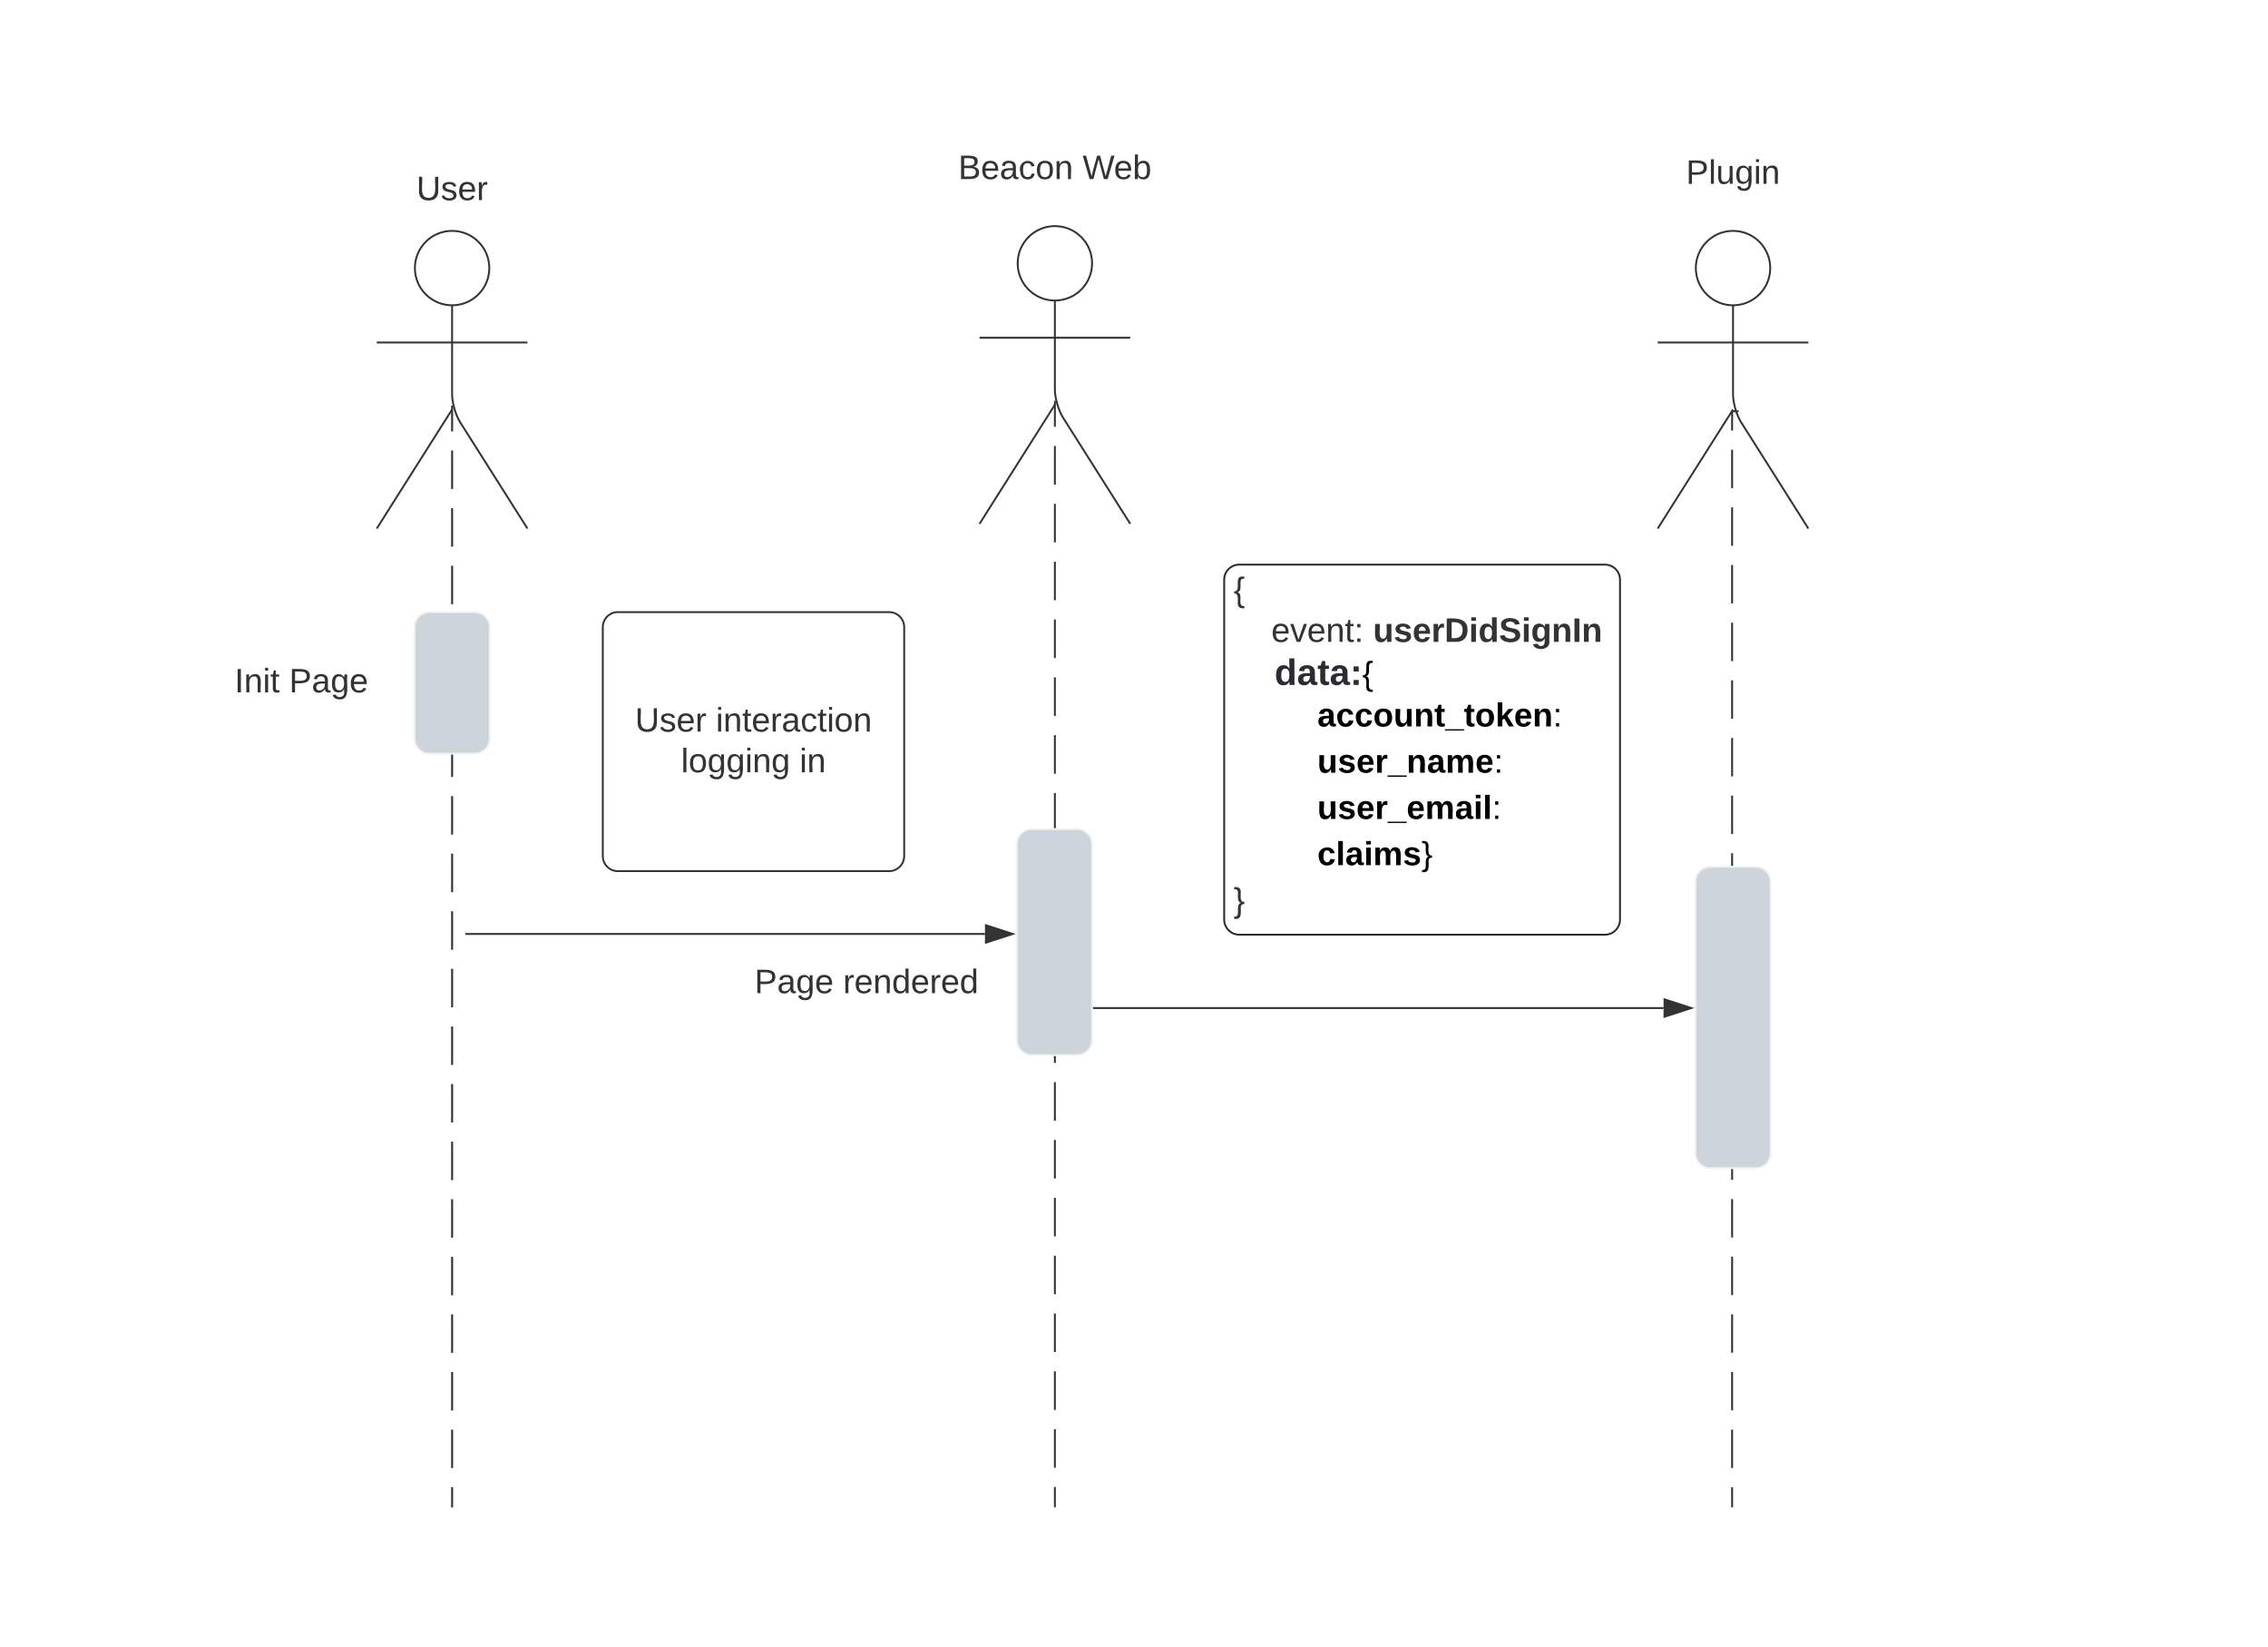 <svg xmlns="http://www.w3.org/2000/svg" xmlns:xlink="http://www.w3.org/1999/xlink" xmlns:lucid="lucid" width="1204" height="874"><g transform="translate(-140 0)" lucid:page-tab-id="0_0"><path d="M700 216.23v10.24m0 10.23v20.47m0 10.23v20.46m0 10.24v20.46m0 10.23v20.46m0 10.23v20.46m0 10.23v20.46m0 10.23v20.45m0 10.24v20.45m0 10.24v20.45m0 10.23v20.47m0 10.23v20.47m0 10.23v20.47m0 10.23v20.46m0 10.24v20.46m0 10.23v20.47m0 10.23v20.47m0 10.23v20.47m0 10.23v20.46m0 10.24v10.23M700 216.25v-3.52M700 799.5v.5" stroke="#333" fill="none"/><path d="M679.76 448c0-4.42 3.58-8 8-8h24c4.42 0 8 3.58 8 8v104c0 4.42-3.58 8-8 8h-24c-4.42 0-8-3.58-8-8z" stroke="#f2f2f2" fill="#ced4db"/><path d="M1059.52 218.3v10.18m0 10.2v20.4m0 10.2v20.4m0 10.18v20.4m0 10.2v20.4m0 10.18v20.4m0 10.2v20.4m0 10.18v20.4m0 10.2v20.4m0 10.18v20.4m0 10.2v20.4m0 10.18v20.4m0 10.2v20.4m0 10.18v20.4m0 10.2v20.4m0 10.18v20.4m0 10.2v20.4m0 10.18v20.4m0 10.2v20.4m0 10.18v10.2M1059.5 218.27h3.5M1059.52 799.5v.5" stroke="#333" fill="none"/><path d="M1040 468c0-4.42 3.58-8 8-8h24c4.42 0 8 3.58 8 8v144c0 4.42-3.58 8-8 8h-24c-4.42 0-8-3.58-8-8z" stroke="#f2f2f2" fill="#ced4db"/><path d="M399.75 142.28c0 10.9-8.84 19.75-19.75 19.75-10.9 0-19.75-8.84-19.75-19.75 0-10.9 8.84-19.75 19.75-19.75 10.9 0 19.75 8.84 19.75 19.75z" stroke="#333" fill="#fff"/><path d="M380 162.03v47.3c0 4.42 1.92 11.03 4.28 14.76L420 280.52m-40-63.2l-40 63.2m0-98.75h80" stroke="#333" fill="none"/><path d="M340 130.53c0-4.42 3.58-8 8-8h64c4.42 0 8 3.58 8 8v164c0 4.42-3.58 8-8 8h-64c-4.42 0-8-3.58-8-8z" fill="none"/><path d="M380.5 799.5h-1v-10.2h1zm0-20.38h-1v-20.37h1zm0-30.56h-1v-20.38h1zm0-30.57h-1V697.6h1zm0-30.57h-1v-20.38h1zm0-30.57h-1V636.5h1zm0-30.56h-1v-20.38h1zm0-30.57h-1v-20.37h1zm0-30.56h-1V544.8h1zm0-30.57h-1v-20.37h1zm0-30.56h-1v-20.38h1zm0-30.57h-1V453.1h1zm0-30.56h-1v-20.37h1zm0-30.56h-1v-20.37h1zm0-30.56h-1V361.4h1zm0-30.57h-1v-20.36h1zm0-30.55h-1v-20.38h1zm0-30.56h-1v-20.4h1zm0-30.58h-1v-20.38h1zm0-30.56h-1v-10.2h1z" stroke="#333" stroke-width=".05" fill="#333"/><path d="M380.5 218.78h-1v-3.5h1zM380.5 800h-1v-.5h1z" stroke="#333" stroke-width=".05" fill="#333"/><use xlink:href="#a" transform="matrix(1,0,0,1,380,248.768) translate(0.005 14.4)"/><path d="M387.56 495.67h275.32M387.57 495.67h-.5" stroke="#333" fill="none"/><path d="M677.64 495.67l-14.26 4.63v-9.27z" stroke="#333" fill="#333"/><path d="M720.76 535h302.36" stroke="#333" fill="none"/><path d="M720.77 535.5h-.5v-1h.5z" stroke="#333" stroke-width=".05" fill="#333"/><path d="M1037.88 535l-14.26 4.64v-9.28z" stroke="#333" fill="#333"/><path d="M300 91.06c0-4.4 3.58-8 8-8h144c4.42 0 8 3.6 8 8v23.47c0 4.42-3.58 8-8 8H308c-4.42 0-8-3.58-8-8z" stroke="#000" stroke-opacity="0" fill="#fff" fill-opacity="0"/><use xlink:href="#b" transform="matrix(1,0,0,1,305,88.064) translate(56.05 18.15)"/><path d="M719.75 139.75c0 10.9-8.84 19.75-19.75 19.75-10.9 0-19.75-8.84-19.75-19.75 0-10.9 8.84-19.75 19.75-19.75 10.9 0 19.75 8.84 19.75 19.75z" stroke="#333" fill="#fff"/><path d="M700 159.5v47.3c0 4.42 1.92 11.03 4.28 14.76L740 278m-40-63.2L660 278m0-98.75h80" stroke="#333" fill="none"/><path d="M660 128c0-4.42 3.58-8 8-8h64c4.42 0 8 3.58 8 8v164c0 4.42-3.58 8-8 8h-64c-4.42 0-8-3.58-8-8z" fill="none"/><path d="M580 68c0-4.42 3.58-8 8-8h224c4.42 0 8 3.58 8 8v44c0 4.42-3.58 8-8 8H588c-4.42 0-8-3.58-8-8z" stroke="#000" stroke-opacity="0" fill="#fff" fill-opacity="0"/><use xlink:href="#c" transform="matrix(1,0,0,1,585,65) translate(63.7 30.025)"/><use xlink:href="#d" transform="matrix(1,0,0,1,585,65) translate(129.7 30.025)"/><path d="M1079.75 142.28c0 10.9-8.84 19.75-19.75 19.75-10.9 0-19.75-8.84-19.75-19.75 0-10.9 8.84-19.75 19.75-19.75 10.9 0 19.75 8.84 19.75 19.75z" stroke="#333" fill="#fff"/><path d="M1060 162.03v47.3c0 4.42 1.92 11.03 4.28 14.76l35.72 56.43m-40-63.2l-40 63.2m0-98.75h80" stroke="#333" fill="none"/><path d="M1020 130.53c0-4.42 3.58-8 8-8h64c4.42 0 8 3.58 8 8v164c0 4.42-3.58 8-8 8h-64c-4.42 0-8-3.58-8-8z" fill="none"/><path d="M940 70.53c0-4.42 3.58-8 8-8h224c4.42 0 8 3.58 8 8v44c0 4.42-3.58 8-8 8H948c-4.42 0-8-3.58-8-8z" stroke="#000" stroke-opacity="0" fill="#fff" fill-opacity="0"/><use xlink:href="#e" transform="matrix(1,0,0,1,945,67.532) translate(90.05 30.025)"/><path d="M360 332.86c0-4.42 3.58-8 8-8h24c4.42 0 8 3.58 8 8V392c0 4.42-3.58 8-8 8h-24c-4.42 0-8-3.58-8-8z" stroke="#f2f2f2" fill="#ced4db"/><path d="M180 340.43c0-4.42 3.58-8 8-8h224c4.42 0 8 3.58 8 8v44c0 4.42-3.58 8-8 8H188c-4.42 0-8-3.58-8-8z" stroke="#000" stroke-opacity="0" fill="#fff" fill-opacity="0"/><use xlink:href="#f" transform="matrix(1,0,0,1,185,337.432) translate(79.525 30.025)"/><use xlink:href="#g" transform="matrix(1,0,0,1,185,337.432) translate(108.475 30.025)"/><path d="M460 332.86c0-4.42 3.58-8 8-8h144c4.42 0 8 3.58 8 8v121.47c0 4.42-3.58 8-8 8H468c-4.42 0-8-3.58-8-8z" stroke="#333" fill="#fff"/><use xlink:href="#h" transform="matrix(1,0,0,1,465,329.863) translate(12.125 58.4)"/><use xlink:href="#i" transform="matrix(1,0,0,1,465,329.863) translate(55.025 58.4)"/><use xlink:href="#j" transform="matrix(1,0,0,1,465,329.863) translate(36.575 80)"/><use xlink:href="#k" transform="matrix(1,0,0,1,465,329.863) translate(99.475 80)"/><path d="M500 496c0-4.42 3.58-8 8-8h183.76c4.42 0 8 3.58 8 8v56c0 4.42-3.58 8-8 8H508c-4.42 0-8-3.58-8-8z" stroke="#000" stroke-opacity="0" fill="#fff" fill-opacity="0"/><g><use xlink:href="#l" transform="matrix(1,0,0,1,505,492.999) translate(35.55 34.087)"/><use xlink:href="#m" transform="matrix(1,0,0,1,505,492.999) translate(82.55 34.087)"/></g><path d="M789.88 307.66c0-4.42 3.58-8 8-8H992c4.42 0 8 3.58 8 8v180.4c0 4.42-3.58 8-8 8H797.88c-4.42 0-8-3.58-8-8z" stroke="#282c33" fill="#fff"/><g><use xlink:href="#n" transform="matrix(1,0,0,1,794.88,304.663) translate(0 14.4)"/><use xlink:href="#o" transform="matrix(1,0,0,1,794.88,304.663) translate(0 36)"/><use xlink:href="#p" transform="matrix(1,0,0,1,794.88,304.663) translate(20 36)"/><use xlink:href="#q" transform="matrix(1,0,0,1,794.88,304.663) translate(74 36)"/><use xlink:href="#r" transform="matrix(1,0,0,1,794.88,304.663) translate(0 58.844)"/><use xlink:href="#s" transform="matrix(1,0,0,1,794.88,304.663) translate(21.728 58.844)"/><use xlink:href="#t" transform="matrix(1,0,0,1,794.88,304.663) translate(0 80.889)"/><use xlink:href="#u" transform="matrix(1,0,0,1,794.88,304.663) translate(44.444 80.889)"/><use xlink:href="#v" transform="matrix(1,0,0,1,794.88,304.663) translate(0 105.422)"/><use xlink:href="#w" transform="matrix(1,0,0,1,794.88,304.663) translate(44.444 105.422)"/><use xlink:href="#t" transform="matrix(1,0,0,1,794.88,304.663) translate(0 129.956)"/><use xlink:href="#x" transform="matrix(1,0,0,1,794.88,304.663) translate(44.444 129.956)"/><use xlink:href="#v" transform="matrix(1,0,0,1,794.88,304.663) translate(0 154.489)"/><use xlink:href="#y" transform="matrix(1,0,0,1,794.88,304.663) translate(44.444 154.489)"/><use xlink:href="#z" transform="matrix(1,0,0,1,794.88,304.663) translate(0 179.2)"/></g><defs><path fill="#333" d="M232-93c-1 65-40 97-104 97C67 4 28-28 28-90v-158h33c8 89-33 224 67 224 102 0 64-133 71-224h33v155" id="A"/><path fill="#333" d="M135-143c-3-34-86-38-87 0 15 53 115 12 119 90S17 21 10-45l28-5c4 36 97 45 98 0-10-56-113-15-118-90-4-57 82-63 122-42 12 7 21 19 24 35" id="B"/><path fill="#333" d="M100-194c63 0 86 42 84 106H49c0 40 14 67 53 68 26 1 43-12 49-29l28 8c-11 28-37 45-77 45C44 4 14-33 15-96c1-61 26-98 85-98zm52 81c6-60-76-77-97-28-3 7-6 17-6 28h103" id="C"/><path fill="#333" d="M114-163C36-179 61-72 57 0H25l-1-190h30c1 12-1 29 2 39 6-27 23-49 58-41v29" id="D"/><g id="b"><use transform="matrix(0.05,0,0,0.05,0,0)" xlink:href="#A"/><use transform="matrix(0.05,0,0,0.05,12.95,0)" xlink:href="#B"/><use transform="matrix(0.05,0,0,0.05,21.95,0)" xlink:href="#C"/><use transform="matrix(0.05,0,0,0.05,31.95,0)" xlink:href="#D"/></g><path fill="#333" d="M160-131c35 5 61 23 61 61C221 17 115-2 30 0v-248c76 3 177-17 177 60 0 33-19 50-47 57zm-97-11c50-1 110 9 110-42 0-47-63-36-110-37v79zm0 115c55-2 124 14 124-45 0-56-70-42-124-44v89" id="E"/><path fill="#333" d="M141-36C126-15 110 5 73 4 37 3 15-17 15-53c-1-64 63-63 125-63 3-35-9-54-41-54-24 1-41 7-42 31l-33-3c5-37 33-52 76-52 45 0 72 20 72 64v82c-1 20 7 32 28 27v20c-31 9-61-2-59-35zM48-53c0 20 12 33 32 33 41-3 63-29 60-74-43 2-92-5-92 41" id="F"/><path fill="#333" d="M96-169c-40 0-48 33-48 73s9 75 48 75c24 0 41-14 43-38l32 2c-6 37-31 61-74 61-59 0-76-41-82-99-10-93 101-131 147-64 4 7 5 14 7 22l-32 3c-4-21-16-35-41-35" id="G"/><path fill="#333" d="M100-194c62-1 85 37 85 99 1 63-27 99-86 99S16-35 15-95c0-66 28-99 85-99zM99-20c44 1 53-31 53-75 0-43-8-75-51-75s-53 32-53 75 10 74 51 75" id="H"/><path fill="#333" d="M117-194c89-4 53 116 60 194h-32v-121c0-31-8-49-39-48C34-167 62-67 57 0H25l-1-190h30c1 10-1 24 2 32 11-22 29-35 61-36" id="I"/><g id="c"><use transform="matrix(0.05,0,0,0.05,0,0)" xlink:href="#E"/><use transform="matrix(0.05,0,0,0.05,12,0)" xlink:href="#C"/><use transform="matrix(0.05,0,0,0.05,22,0)" xlink:href="#F"/><use transform="matrix(0.05,0,0,0.05,32,0)" xlink:href="#G"/><use transform="matrix(0.05,0,0,0.05,41,0)" xlink:href="#H"/><use transform="matrix(0.05,0,0,0.05,51,0)" xlink:href="#I"/></g><path fill="#333" d="M266 0h-40l-56-210L115 0H75L2-248h35L96-30l15-64 43-154h32l59 218 59-218h35" id="J"/><path fill="#333" d="M115-194c53 0 69 39 70 98 0 66-23 100-70 100C84 3 66-7 56-30L54 0H23l1-261h32v101c10-23 28-34 59-34zm-8 174c40 0 45-34 45-75 0-40-5-75-45-74-42 0-51 32-51 76 0 43 10 73 51 73" id="K"/><g id="d"><use transform="matrix(0.05,0,0,0.05,0,0)" xlink:href="#J"/><use transform="matrix(0.05,0,0,0.05,16.6,0)" xlink:href="#C"/><use transform="matrix(0.05,0,0,0.05,26.6,0)" xlink:href="#K"/></g><path fill="#333" d="M30-248c87 1 191-15 191 75 0 78-77 80-158 76V0H30v-248zm33 125c57 0 124 11 124-50 0-59-68-47-124-48v98" id="L"/><path fill="#333" d="M24 0v-261h32V0H24" id="M"/><path fill="#333" d="M84 4C-5 8 30-112 23-190h32v120c0 31 7 50 39 49 72-2 45-101 50-169h31l1 190h-30c-1-10 1-25-2-33-11 22-28 36-60 37" id="N"/><path fill="#333" d="M177-190C167-65 218 103 67 71c-23-6-38-20-44-43l32-5c15 47 100 32 89-28v-30C133-14 115 1 83 1 29 1 15-40 15-95c0-56 16-97 71-98 29-1 48 16 59 35 1-10 0-23 2-32h30zM94-22c36 0 50-32 50-73 0-42-14-75-50-75-39 0-46 34-46 75s6 73 46 73" id="O"/><path fill="#333" d="M24-231v-30h32v30H24zM24 0v-190h32V0H24" id="P"/><g id="e"><use transform="matrix(0.05,0,0,0.05,0,0)" xlink:href="#L"/><use transform="matrix(0.05,0,0,0.05,12,0)" xlink:href="#M"/><use transform="matrix(0.05,0,0,0.05,15.95,0)" xlink:href="#N"/><use transform="matrix(0.05,0,0,0.05,25.95,0)" xlink:href="#O"/><use transform="matrix(0.05,0,0,0.05,35.95,0)" xlink:href="#P"/><use transform="matrix(0.05,0,0,0.05,39.9,0)" xlink:href="#I"/></g><path fill="#333" d="M33 0v-248h34V0H33" id="Q"/><path fill="#333" d="M59-47c-2 24 18 29 38 22v24C64 9 27 4 27-40v-127H5v-23h24l9-43h21v43h35v23H59v120" id="R"/><g id="f"><use transform="matrix(0.05,0,0,0.05,0,0)" xlink:href="#Q"/><use transform="matrix(0.05,0,0,0.05,5,0)" xlink:href="#I"/><use transform="matrix(0.05,0,0,0.05,15,0)" xlink:href="#P"/><use transform="matrix(0.05,0,0,0.05,18.95,0)" xlink:href="#R"/></g><g id="g"><use transform="matrix(0.05,0,0,0.05,0,0)" xlink:href="#L"/><use transform="matrix(0.05,0,0,0.05,12,0)" xlink:href="#F"/><use transform="matrix(0.05,0,0,0.05,22,0)" xlink:href="#O"/><use transform="matrix(0.05,0,0,0.05,32,0)" xlink:href="#C"/></g><g id="h"><use transform="matrix(0.05,0,0,0.05,0,0)" xlink:href="#A"/><use transform="matrix(0.05,0,0,0.05,12.95,0)" xlink:href="#B"/><use transform="matrix(0.05,0,0,0.05,21.95,0)" xlink:href="#C"/><use transform="matrix(0.05,0,0,0.05,31.95,0)" xlink:href="#D"/></g><g id="i"><use transform="matrix(0.05,0,0,0.05,0,0)" xlink:href="#P"/><use transform="matrix(0.05,0,0,0.05,3.95,0)" xlink:href="#I"/><use transform="matrix(0.05,0,0,0.05,13.95,0)" xlink:href="#R"/><use transform="matrix(0.05,0,0,0.05,18.95,0)" xlink:href="#C"/><use transform="matrix(0.05,0,0,0.05,28.95,0)" xlink:href="#D"/><use transform="matrix(0.05,0,0,0.05,34.9,0)" xlink:href="#F"/><use transform="matrix(0.05,0,0,0.05,44.9,0)" xlink:href="#G"/><use transform="matrix(0.05,0,0,0.05,53.9,0)" xlink:href="#R"/><use transform="matrix(0.05,0,0,0.05,58.9,0)" xlink:href="#P"/><use transform="matrix(0.05,0,0,0.05,62.85,0)" xlink:href="#H"/><use transform="matrix(0.05,0,0,0.05,72.85,0)" xlink:href="#I"/></g><g id="j"><use transform="matrix(0.05,0,0,0.05,0,0)" xlink:href="#M"/><use transform="matrix(0.05,0,0,0.05,3.95,0)" xlink:href="#H"/><use transform="matrix(0.05,0,0,0.05,13.95,0)" xlink:href="#O"/><use transform="matrix(0.05,0,0,0.05,23.95,0)" xlink:href="#O"/><use transform="matrix(0.05,0,0,0.05,33.95,0)" xlink:href="#P"/><use transform="matrix(0.05,0,0,0.05,37.9,0)" xlink:href="#I"/><use transform="matrix(0.05,0,0,0.05,47.9,0)" xlink:href="#O"/></g><g id="k"><use transform="matrix(0.05,0,0,0.05,0,0)" xlink:href="#P"/><use transform="matrix(0.05,0,0,0.05,3.95,0)" xlink:href="#I"/></g><g id="l"><use transform="matrix(0.05,0,0,0.05,0,0)" xlink:href="#L"/><use transform="matrix(0.05,0,0,0.05,12,0)" xlink:href="#F"/><use transform="matrix(0.05,0,0,0.05,22,0)" xlink:href="#O"/><use transform="matrix(0.05,0,0,0.05,32,0)" xlink:href="#C"/></g><path fill="#333" d="M85-194c31 0 48 13 60 33l-1-100h32l1 261h-30c-2-10 0-23-3-31C134-8 116 4 85 4 32 4 16-35 15-94c0-66 23-100 70-100zm9 24c-40 0-46 34-46 75 0 40 6 74 45 74 42 0 51-32 51-76 0-42-9-74-50-73" id="S"/><g id="m"><use transform="matrix(0.05,0,0,0.05,0,0)" xlink:href="#D"/><use transform="matrix(0.05,0,0,0.05,5.95,0)" xlink:href="#C"/><use transform="matrix(0.05,0,0,0.05,15.95,0)" xlink:href="#I"/><use transform="matrix(0.05,0,0,0.05,25.95,0)" xlink:href="#S"/><use transform="matrix(0.05,0,0,0.05,35.95,0)" xlink:href="#C"/><use transform="matrix(0.05,0,0,0.05,45.95,0)" xlink:href="#D"/><use transform="matrix(0.05,0,0,0.05,51.9,0)" xlink:href="#C"/><use transform="matrix(0.05,0,0,0.05,61.9,0)" xlink:href="#S"/></g><path fill="#333" d="M39-94c74 12-11 154 75 146v23c-44 4-70-10-70-52C44-23 55-84 6-82v-22c81 4-7-162 84-157h24v23c-82-15-2 131-75 144" id="T"/><use transform="matrix(0.05,0,0,0.05,0,0)" xlink:href="#T" id="n"/><path fill="#333" d="M108 0H70L1-190h34L89-25l56-165h34" id="U"/><path fill="#333" d="M33-154v-36h34v36H33zM33 0v-36h34V0H33" id="V"/><g id="p"><use transform="matrix(0.05,0,0,0.05,0,0)" xlink:href="#C"/><use transform="matrix(0.05,0,0,0.05,10,0)" xlink:href="#U"/><use transform="matrix(0.05,0,0,0.05,19,0)" xlink:href="#C"/><use transform="matrix(0.05,0,0,0.05,29,0)" xlink:href="#I"/><use transform="matrix(0.05,0,0,0.05,39,0)" xlink:href="#R"/><use transform="matrix(0.05,0,0,0.05,44,0)" xlink:href="#V"/></g><path fill="#333" d="M85 4C-2 5 27-109 22-190h50c7 57-23 150 33 157 60-5 35-97 40-157h50l1 190h-47c-2-12 1-28-3-38-12 25-28 42-61 42" id="W"/><path fill="#333" d="M137-138c1-29-70-34-71-4 15 46 118 7 119 86 1 83-164 76-172 9l43-7c4 19 20 25 44 25 33 8 57-30 24-41C81-84 22-81 20-136c-2-80 154-74 161-7" id="X"/><path fill="#333" d="M185-48c-13 30-37 53-82 52C43 2 14-33 14-96s30-98 90-98c62 0 83 45 84 108H66c0 31 8 55 39 56 18 0 30-7 34-22zm-45-69c5-46-57-63-70-21-2 6-4 13-4 21h74" id="Y"/><path fill="#333" d="M135-150c-39-12-60 13-60 57V0H25l-1-190h47c2 13-1 29 3 40 6-28 27-53 61-41v41" id="Z"/><path fill="#333" d="M24-248c120-7 223 5 221 122C244-46 201 0 124 0H24v-248zM76-40c74 7 117-18 117-86 0-67-45-88-117-82v168" id="aa"/><path fill="#333" d="M25-224v-37h50v37H25zM25 0v-190h50V0H25" id="ab"/><path fill="#333" d="M88-194c31-1 46 15 58 34l-1-101h50l1 261h-48c-2-10 0-23-3-31C134-8 116 4 84 4 32 4 16-41 15-95c0-56 19-97 73-99zm17 164c33 0 40-30 41-66 1-37-9-64-41-64s-38 30-39 65c0 43 13 65 39 65" id="ac"/><path fill="#333" d="M169-182c-1-43-94-46-97-3 18 66 151 10 154 114 3 95-165 93-204 36-6-8-10-19-12-30l50-8c3 46 112 56 116 5-17-69-150-10-154-114-4-87 153-88 188-35 5 8 8 18 10 28" id="ad"/><path fill="#333" d="M195-6C206 82 75 100 31 46c-4-6-6-13-8-21l49-6c3 16 16 24 34 25 40 0 42-37 40-79-11 22-30 35-61 35-53 0-70-43-70-97 0-56 18-96 73-97 30 0 46 14 59 34l2-30h47zm-90-29c32 0 41-27 41-63 0-35-9-62-40-62-32 0-39 29-40 63 0 36 9 62 39 62" id="ae"/><path fill="#333" d="M135-194c87-1 58 113 63 194h-50c-7-57 23-157-34-157-59 0-34 97-39 157H25l-1-190h47c2 12-1 28 3 38 12-26 28-41 61-42" id="af"/><path fill="#333" d="M24 0v-248h52V0H24" id="ag"/><g id="q"><use transform="matrix(0.05,0,0,0.05,0,0)" xlink:href="#W"/><use transform="matrix(0.05,0,0,0.05,10.95,0)" xlink:href="#X"/><use transform="matrix(0.05,0,0,0.05,20.95,0)" xlink:href="#Y"/><use transform="matrix(0.05,0,0,0.05,30.95,0)" xlink:href="#Z"/><use transform="matrix(0.05,0,0,0.05,37.95,0)" xlink:href="#aa"/><use transform="matrix(0.05,0,0,0.05,50.9,0)" xlink:href="#ab"/><use transform="matrix(0.05,0,0,0.05,55.9,0)" xlink:href="#ac"/><use transform="matrix(0.05,0,0,0.05,66.85,0)" xlink:href="#ad"/><use transform="matrix(0.05,0,0,0.05,78.85,0)" xlink:href="#ab"/><use transform="matrix(0.05,0,0,0.05,83.85,0)" xlink:href="#ae"/><use transform="matrix(0.05,0,0,0.05,94.8,0)" xlink:href="#af"/><use transform="matrix(0.05,0,0,0.05,105.75,0)" xlink:href="#ag"/><use transform="matrix(0.05,0,0,0.05,110.75,0)" xlink:href="#af"/></g><path fill="#282c33" d="M88-194c31-1 46 15 58 34l-1-101h50l1 261h-48c-2-10 0-23-3-31C134-8 116 4 84 4 32 4 16-41 15-95c0-56 19-97 73-99zm17 164c33 0 40-30 41-66 1-37-9-64-41-64s-38 30-39 65c0 43 13 65 39 65" id="ah"/><path fill="#282c33" d="M133-34C117-15 103 5 69 4 32 3 11-16 11-54c-1-60 55-63 116-61 1-26-3-47-28-47-18 1-26 9-28 27l-52-2c7-38 36-58 82-57s74 22 75 68l1 82c-1 14 12 18 25 15v27c-30 8-71 5-69-32zm-48 3c29 0 43-24 42-57-32 0-66-3-65 30 0 17 8 27 23 27" id="ai"/><path fill="#282c33" d="M115-3C79 11 28 4 28-45v-112H4v-33h27l15-45h31v45h36v33H77v99c-1 23 16 31 38 25v30" id="aj"/><path fill="#282c33" d="M35-132v-50h50v50H35zM35 0v-49h50V0H35" id="ak"/><path d="M39-94c74 12-11 154 75 146v23c-44 4-70-10-70-52C44-23 55-84 6-82v-22c81 4-7-162 84-157h24v23c-82-15-2 131-75 144" id="al"/><g id="s"><use transform="matrix(0.054,0,0,0.054,0,0)" xlink:href="#ah"/><use transform="matrix(0.054,0,0,0.054,11.896,0)" xlink:href="#ai"/><use transform="matrix(0.054,0,0,0.054,22.761,0)" xlink:href="#aj"/><use transform="matrix(0.054,0,0,0.054,29.225,0)" xlink:href="#ai"/><use transform="matrix(0.054,0,0,0.054,40.089,0)" xlink:href="#ak"/><use transform="matrix(0.049,0,0,0.049,46.553,0)" xlink:href="#al"/></g><path d="M133-34C117-15 103 5 69 4 32 3 11-16 11-54c-1-60 55-63 116-61 1-26-3-47-28-47-18 1-26 9-28 27l-52-2c7-38 36-58 82-57s74 22 75 68l1 82c-1 14 12 18 25 15v27c-30 8-71 5-69-32zm-48 3c29 0 43-24 42-57-32 0-66-3-65 30 0 17 8 27 23 27" id="am"/><path d="M190-63c-7 42-38 67-86 67-59 0-84-38-90-98-12-110 154-137 174-36l-49 2c-2-19-15-32-35-32-30 0-35 28-38 64-6 74 65 87 74 30" id="an"/><path d="M110-194c64 0 96 36 96 99 0 64-35 99-97 99-61 0-95-36-95-99 0-62 34-99 96-99zm-1 164c35 0 45-28 45-65 0-40-10-65-43-65-34 0-45 26-45 65 0 36 10 65 43 65" id="ao"/><path d="M85 4C-2 5 27-109 22-190h50c7 57-23 150 33 157 60-5 35-97 40-157h50l1 190h-47c-2-12 1-28-3-38-12 25-28 42-61 42" id="ap"/><path d="M135-194c87-1 58 113 63 194h-50c-7-57 23-157-34-157-59 0-34 97-39 157H25l-1-190h47c2 12-1 28 3 38 12-26 28-41 61-42" id="aq"/><path d="M115-3C79 11 28 4 28-45v-112H4v-33h27l15-45h31v45h36v33H77v99c-1 23 16 31 38 25v30" id="ar"/><path d="M-4 44V30h207v14H-4" id="as"/><path d="M147 0L96-86 75-71V0H25v-261h50v150l67-79h53l-66 74L201 0h-54" id="at"/><path d="M185-48c-13 30-37 53-82 52C43 2 14-33 14-96s30-98 90-98c62 0 83 45 84 108H66c0 31 8 55 39 56 18 0 30-7 34-22zm-45-69c5-46-57-63-70-21-2 6-4 13-4 21h74" id="au"/><path d="M33-154v-36h34v36H33zM33 0v-36h34V0H33" id="av"/><g id="u"><use transform="matrix(0.049,0,0,0.049,0,0)" xlink:href="#am"/><use transform="matrix(0.049,0,0,0.049,9.877,0)" xlink:href="#an"/><use transform="matrix(0.049,0,0,0.049,19.753,0)" xlink:href="#an"/><use transform="matrix(0.049,0,0,0.049,29.63,0)" xlink:href="#ao"/><use transform="matrix(0.049,0,0,0.049,40.444,0)" xlink:href="#ap"/><use transform="matrix(0.049,0,0,0.049,51.259,0)" xlink:href="#aq"/><use transform="matrix(0.049,0,0,0.049,62.074,0)" xlink:href="#ar"/><use transform="matrix(0.049,0,0,0.049,67.95,0)" xlink:href="#as"/><use transform="matrix(0.049,0,0,0.049,77.827,0)" xlink:href="#ar"/><use transform="matrix(0.049,0,0,0.049,83.703,0)" xlink:href="#ao"/><use transform="matrix(0.049,0,0,0.049,94.518,0)" xlink:href="#at"/><use transform="matrix(0.049,0,0,0.049,104.395,0)" xlink:href="#au"/><use transform="matrix(0.049,0,0,0.049,114.271,0)" xlink:href="#aq"/><use transform="matrix(0.049,0,0,0.049,125.086,0)" xlink:href="#av"/></g><path d="M137-138c1-29-70-34-71-4 15 46 118 7 119 86 1 83-164 76-172 9l43-7c4 19 20 25 44 25 33 8 57-30 24-41C81-84 22-81 20-136c-2-80 154-74 161-7" id="aw"/><path d="M135-150c-39-12-60 13-60 57V0H25l-1-190h47c2 13-1 29 3 40 6-28 27-53 61-41v41" id="ax"/><path d="M220-157c-53 9-28 100-34 157h-49v-107c1-27-5-49-29-50C55-147 81-57 75 0H25l-1-190h47c2 12-1 28 3 38 10-53 101-56 108 0 13-22 24-43 59-42 82 1 51 116 57 194h-49v-107c-1-25-5-48-29-50" id="ay"/><g id="w"><use transform="matrix(0.049,0,0,0.049,0,0)" xlink:href="#ap"/><use transform="matrix(0.049,0,0,0.049,10.815,0)" xlink:href="#aw"/><use transform="matrix(0.049,0,0,0.049,20.691,0)" xlink:href="#au"/><use transform="matrix(0.049,0,0,0.049,30.568,0)" xlink:href="#ax"/><use transform="matrix(0.049,0,0,0.049,37.481,0)" xlink:href="#as"/><use transform="matrix(0.049,0,0,0.049,47.358,0)" xlink:href="#aq"/><use transform="matrix(0.049,0,0,0.049,58.173,0)" xlink:href="#am"/><use transform="matrix(0.049,0,0,0.049,68.049,0)" xlink:href="#ay"/><use transform="matrix(0.049,0,0,0.049,83.852,0)" xlink:href="#au"/><use transform="matrix(0.049,0,0,0.049,93.728,0)" xlink:href="#av"/></g><path d="M25-224v-37h50v37H25zM25 0v-190h50V0H25" id="az"/><path d="M25 0v-261h50V0H25" id="aA"/><g id="x"><use transform="matrix(0.049,0,0,0.049,0,0)" xlink:href="#ap"/><use transform="matrix(0.049,0,0,0.049,10.815,0)" xlink:href="#aw"/><use transform="matrix(0.049,0,0,0.049,20.691,0)" xlink:href="#au"/><use transform="matrix(0.049,0,0,0.049,30.568,0)" xlink:href="#ax"/><use transform="matrix(0.049,0,0,0.049,37.481,0)" xlink:href="#as"/><use transform="matrix(0.049,0,0,0.049,47.358,0)" xlink:href="#au"/><use transform="matrix(0.049,0,0,0.049,57.234,0)" xlink:href="#ay"/><use transform="matrix(0.049,0,0,0.049,73.037,0)" xlink:href="#am"/><use transform="matrix(0.049,0,0,0.049,82.913,0)" xlink:href="#az"/><use transform="matrix(0.049,0,0,0.049,87.852,0)" xlink:href="#aA"/><use transform="matrix(0.049,0,0,0.049,92.79,0)" xlink:href="#av"/></g><path d="M76-40C78 24 84 88 6 75V52C86 64 9-79 80-94c-40-6-34-59-34-106 1-29-11-41-40-38v-23c44-4 70 10 70 52 0 47-12 108 38 105v22c-26 1-39 14-38 42" id="aB"/><g id="y"><use transform="matrix(0.049,0,0,0.049,0,0)" xlink:href="#an"/><use transform="matrix(0.049,0,0,0.049,9.877,0)" xlink:href="#aA"/><use transform="matrix(0.049,0,0,0.049,14.815,0)" xlink:href="#am"/><use transform="matrix(0.049,0,0,0.049,24.691,0)" xlink:href="#az"/><use transform="matrix(0.049,0,0,0.049,29.63,0)" xlink:href="#ay"/><use transform="matrix(0.049,0,0,0.049,45.432,0)" xlink:href="#aw"/><use transform="matrix(0.049,0,0,0.049,55.309,0)" xlink:href="#aB"/></g><path fill="#333" d="M76-40C78 24 84 88 6 75V52C86 64 9-79 80-94c-40-6-34-59-34-106 1-29-11-41-40-38v-23c44-4 70 10 70 52 0 47-12 108 38 105v22c-26 1-39 14-38 42" id="aC"/><use transform="matrix(0.05,0,0,0.05,0,0)" xlink:href="#aC" id="z"/></defs></g></svg>